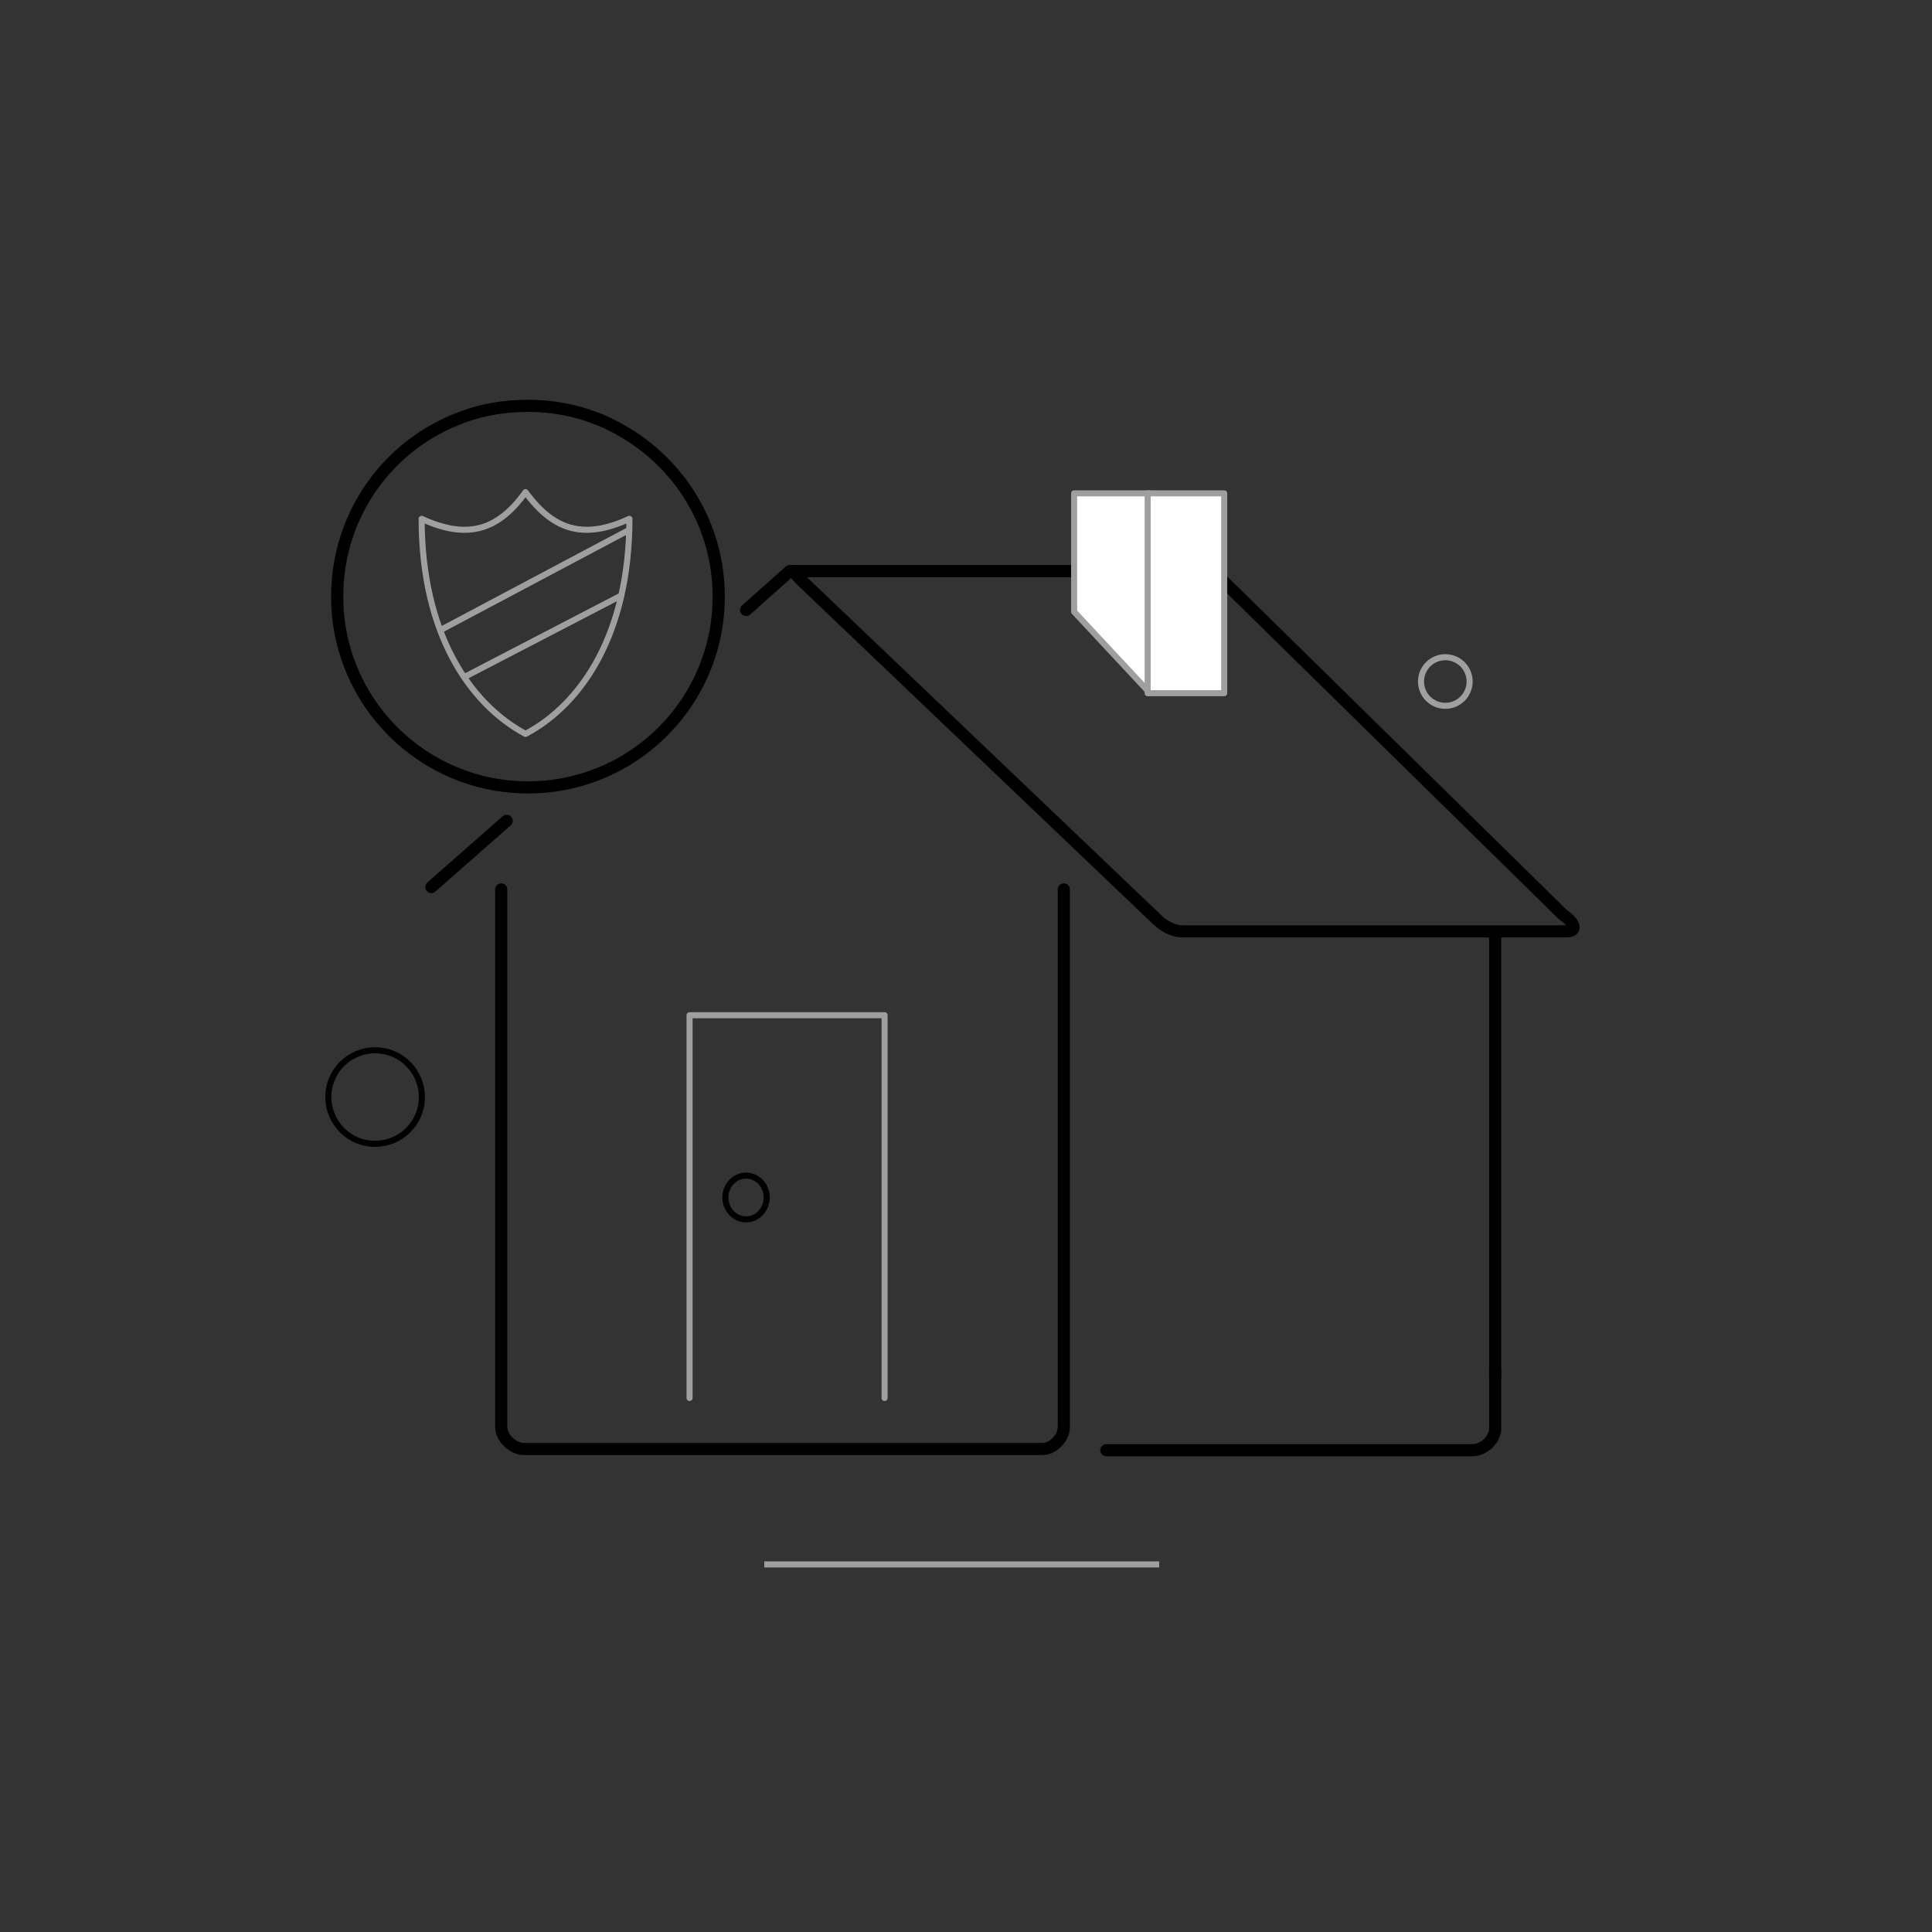 <?xml version="1.0" encoding="utf-8"?>
<!-- Generator: Adobe Illustrator 20.1.0, SVG Export Plug-In . SVG Version: 6.00 Build 0)  -->
<svg version="1.1" id="Layer_1" xmlns="http://www.w3.org/2000/svg" xmlns:xlink="http://www.w3.org/1999/xlink" x="0px" y="0px"
	 viewBox="0 0 318 318" enable-background="new 0 0 318 318" xml:space="preserve">
<rect x="0" y="0" width="318" height="318" fill="#333333" stroke="none"/>
<ellipse transform="matrix(0.925 -0.381 0.381 0.925 -24.819 98.991)" fill="none" stroke="#9F9F9F" stroke-linecap="round" stroke-linejoin="round" stroke-miterlimit="10" cx="237.8" cy="112.2" rx="4" ry="4"/>
<ellipse transform="matrix(0.385 -0.923 0.923 0.385 -128.653 168.118)" fill="none" stroke="#000000" stroke-linecap="round" stroke-linejoin="round" stroke-miterlimit="10" cx="61.8" cy="180.5" rx="7.7" ry="7.7"/>
<path fill="none" stroke="#000000" stroke-width="2" stroke-miterlimit="10" d="M76,68.7c3.4-1.3,7.1-1.9,10.9-1.9
	c5.5,0,10.8,1.4,15.3,4c9.6,5.4,16.1,15.6,16.1,27.4c0,17.3-14,31.4-31.4,31.4c-17.3,0-31.4-14-31.4-31.4C55.5,84.6,64,73.1,76,68.7
	"/>
<g>
	
		<line fill="none" stroke="#000000" stroke-width="2" stroke-linecap="round" stroke-miterlimit="10" x1="83.4" y1="135.1" x2="71" y2="146"/>
	
		<line fill="none" stroke="#000000" stroke-width="2" stroke-linecap="round" stroke-miterlimit="10" x1="130" y1="94" x2="122.8" y2="100.4"/>
	<path fill="none" stroke="#000000" stroke-width="2" stroke-linecap="round" stroke-miterlimit="10" d="M205.7,92.2"/>
	<path fill="none" stroke="#000000" stroke-width="2" stroke-linecap="round" stroke-miterlimit="10" d="M82.5,146.4v88.5
		c0,1.8,2,3.6,3.7,3.6h85.4c1.7,0,3.5-1.8,3.5-3.6v-88.5"/>
</g>
<g>
	<path fill="none" stroke="#000000" stroke-width="2" stroke-linecap="round" stroke-miterlimit="10" d="M364.7,193.2"/>
	
		<line fill="none" stroke="#000000" stroke-width="2" stroke-linecap="round" stroke-miterlimit="10" x1="246.1" y1="226.8" x2="246.1" y2="153.7"/>
	<path fill="none" stroke="#000000" stroke-width="2" stroke-linecap="round" stroke-miterlimit="10" d="M182.1,238.7h60.2
		c2,0,3.8-1.8,3.8-3.6v-9.4"/>
</g>
<line fill="none" stroke="#000000" stroke-width="2" stroke-linecap="round" stroke-miterlimit="10" x1="130.5" y1="94" x2="197.1" y2="94"/>
<path fill="none" stroke="#000000" stroke-width="2" stroke-linecap="round" stroke-miterlimit="10" d="M257.8,153.3h-63.1
	c-2.3,0-4.1-1.8-4.1-1.8l-58.4-55.7c0,0-1.8-1.8-1.5-1.8h65.9c3.4,0,4.9,1.8,4.9,1.8l55.8,54.8C259.1,151.8,259.8,153.3,257.8,153.3
	z"/>
<g>
	
		<polygon fill-rule="evenodd" clip-rule="evenodd" fill="#FFFFFF" stroke="#9F9F9F" stroke-linecap="round" stroke-linejoin="round" stroke-miterlimit="10" points="
		189.2,114 176.8,100.7 176.8,81.2 189.2,81.2 	"/>
	
		<rect x="188.9" y="81.2" fill-rule="evenodd" clip-rule="evenodd" fill="#FFFFFF" stroke="#9F9F9F" stroke-linecap="round" stroke-linejoin="round" stroke-miterlimit="10" width="12.6" height="32.9"/>
</g>
<ellipse fill-rule="evenodd" clip-rule="evenodd" fill="none" stroke="#000000" stroke-linecap="round" stroke-miterlimit="10" cx="122.8" cy="197.1" rx="3.4" ry="3.6"/>
<path fill="none" stroke="#9F9F9F" stroke-width="2" stroke-linejoin="round" stroke-miterlimit="10" d="M23.6,258.5"/>
<path fill="none" stroke="#9F9F9F" stroke-linecap="round" stroke-linejoin="round" stroke-miterlimit="10" d="M46.6,263.8"/>
<path fill="none" stroke="#9F9F9F" stroke-width="2" stroke-linecap="round" stroke-linejoin="round" stroke-miterlimit="10" d="
	M300.6,241.3"/>
<path fill="none" stroke="#9F9F9F" stroke-width="2" stroke-linejoin="round" stroke-miterlimit="10" d="M318.3,245.6"/>
<path fill="none" stroke="#9F9F9F" stroke-width="2" stroke-linecap="round" stroke-linejoin="round" stroke-miterlimit="10" d="
	M265.3,258.6"/>
<polyline fill-rule="evenodd" clip-rule="evenodd" fill="none" stroke="#9F9F9F" stroke-linecap="round" stroke-linejoin="round" stroke-miterlimit="10" points="
	113.5,230.1 113.5,167.1 145.6,167.1 145.6,230.1 "/>
<path fill="#FFFFFF" stroke="#9F9F9F" stroke-width="2" stroke-linecap="round" stroke-linejoin="round" stroke-miterlimit="10" d="
	M65.2,60"/>
<g>
	<path fill="none" stroke="#9F9F9F" stroke-linejoin="round" stroke-miterlimit="10" d="M86.5,81c4.8,6.6,9.9,7.7,17.1,4.4
		c0,18.7-7.7,30.4-17.1,35.4h0c-9.3-5-17.1-16.7-17.1-35.4C76.6,88.7,81.8,87.6,86.5,81z"/>
	<line fill="none" stroke="#9F9F9F" stroke-linejoin="round" stroke-miterlimit="10" x1="72.7" y1="103.6" x2="103.6" y2="87.2"/>
	<line fill="none" stroke="#9F9F9F" stroke-linejoin="round" stroke-miterlimit="10" x1="76.3" y1="111.5" x2="102.3" y2="98"/>
</g>
<line fill="none" stroke="#9F9F9F" stroke-miterlimit="10" x1="125.8" y1="257.5" x2="190.8" y2="257.5"/>
<path fill="none" stroke="#9F9F9F" stroke-miterlimit="10" d="M283.3,258.8"/>
<path fill="none" stroke="#9F9F9F" stroke-miterlimit="10" d="M218.3,258.8"/>
</svg>
